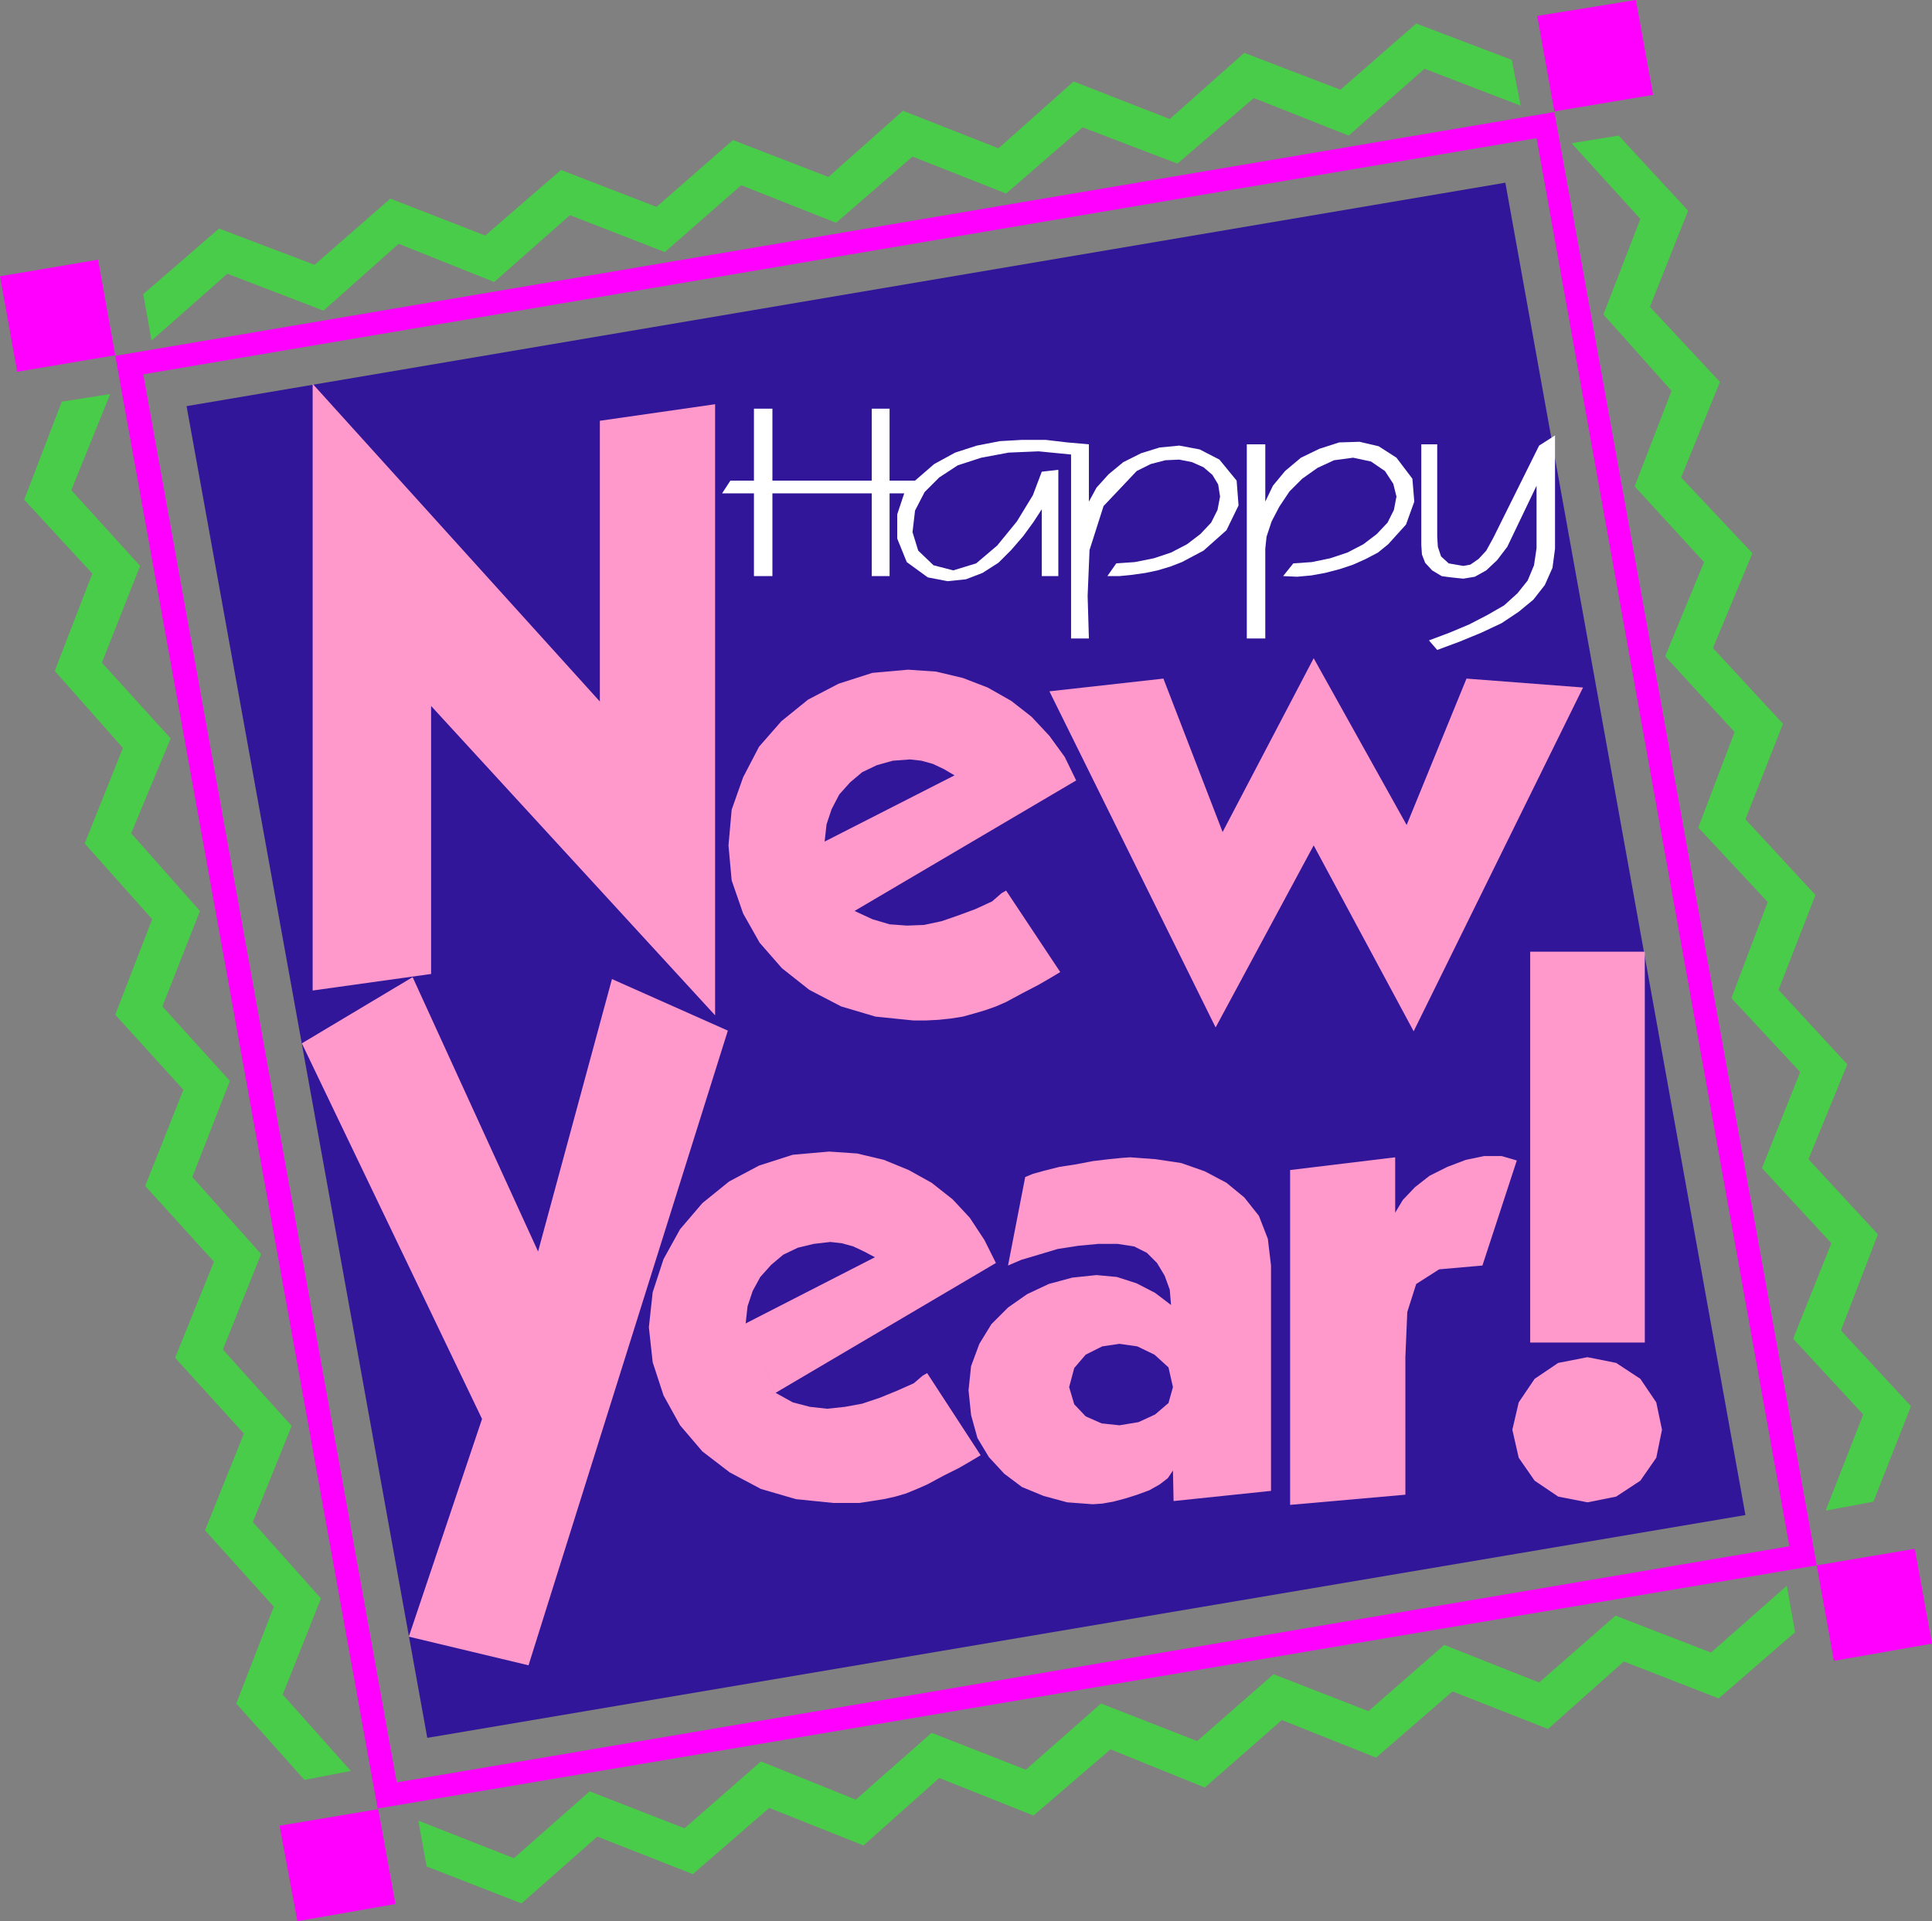 <?xml version="1.0" encoding="UTF-8" standalone="no"?>
<svg
   version="1.0"
   width="129.724mm"
   height="129.011mm"
   id="svg22"
   sodipodi:docname="Happy New Year 13.wmf"
   xmlns:inkscape="http://www.inkscape.org/namespaces/inkscape"
   xmlns:sodipodi="http://sodipodi.sourceforge.net/DTD/sodipodi-0.dtd"
   xmlns="http://www.w3.org/2000/svg"
   xmlns:svg="http://www.w3.org/2000/svg">
  <rect width="100%" height="100%" fill="#808080" stroke="none"/>
  <sodipodi:namedview
     id="namedview22"
     pagecolor="#ffffff"
     bordercolor="#000000"
     borderopacity="0.25"
     inkscape:showpageshadow="2"
     inkscape:pageopacity="0.0"
     inkscape:pagecheckerboard="0"
     inkscape:deskcolor="#d1d1d1"
     inkscape:document-units="mm" />
  <defs
     id="defs1">
    <pattern
       id="WMFhbasepattern"
       patternUnits="userSpaceOnUse"
       width="6"
       height="6"
       x="0"
       y="0" />
  </defs>
  <path
     style="fill:#321699;fill-opacity:1;fill-rule:evenodd;stroke:none"
     d="M 47.349,103.078 382.022,46.369 442.945,384.523 108.433,441.07 Z"
     id="path1" />
  <path
     style="fill:#ff00ff;fill-opacity:1;fill-rule:evenodd;stroke:none"
     d="M 29.25,90.314 36.36,95 389.94,35.059 454.095,392.439 100.677,452.38 36.36,95 29.25,90.314 95.829,459.004 461.044,397.286 394.465,28.435 Z"
     id="path2" />
  <path
     style="fill:#ff00ff;fill-opacity:1;fill-rule:evenodd;stroke:none"
     d="m 0,70.119 24.886,-4.201 4.363,24.235 -24.886,4.201 z"
     id="path3" />
  <path
     style="fill:#ff00ff;fill-opacity:1;fill-rule:evenodd;stroke:none"
     d="M 390.102,4.039 415.15,0 l 4.363,24.073 -25.048,4.201 z"
     id="path4" />
  <path
     style="fill:#ff00ff;fill-opacity:1;fill-rule:evenodd;stroke:none"
     d="m 70.942,463.366 25.048,-4.201 4.363,24.073 -24.886,4.362 z"
     id="path5" />
  <path
     style="fill:#ff00ff;fill-opacity:1;fill-rule:evenodd;stroke:none"
     d="m 461.044,397.286 24.886,-4.201 4.363,24.073 -24.886,4.362 z"
     id="path6" />
  <path
     style="fill:#49cc49;fill-opacity:1;fill-rule:evenodd;stroke:none"
     d="m 36.36,74.643 19.23,-16.641 24.24,9.209 19.23,-16.803 24.078,9.371 19.23,-16.641 24.24,9.371 19.392,-16.964 24.24,9.371 18.907,-16.803 24.24,9.532 19.069,-16.964 24.402,9.532 18.907,-16.803 24.402,9.371 19.23,-16.803 24.24,9.209 2.262,11.633 L 361.499,17.449 342.268,34.413 318.19,24.881 298.798,41.522 274.72,32.313 255.328,49.116 231.573,39.745 212.181,56.547 188.102,47.015 168.71,63.979 144.632,54.609 125.401,71.573 101.161,61.879 82.093,78.843 57.691,69.473 38.461,86.437 Z"
     id="path7" />
  <path
     style="fill:#49cc49;fill-opacity:1;fill-rule:evenodd;stroke:none"
     d="m 455.55,414.251 -19.392,16.803 -24.078,-9.371 -19.23,17.126 -24.24,-9.532 -19.392,16.803 -23.917,-9.532 -19.554,17.126 -23.917,-9.694 -19.554,16.803 -23.917,-9.532 -19.23,17.126 -23.917,-9.532 -19.392,16.803 -24.24,-9.532 -19.23,16.964 -24.078,-9.371 -2.101,-11.633 24.24,9.532 19.23,-16.964 24.078,9.371 19.392,-16.964 24.078,9.694 19.23,-16.964 23.917,9.371 19.069,-16.803 24.402,9.532 19.392,-16.964 24.078,9.371 19.23,-16.803 24.078,9.532 19.392,-16.964 24.24,9.371 19.23,-16.964 z"
     id="path8" />
  <path
     style="fill:#49cc49;fill-opacity:1;fill-rule:evenodd;stroke:none"
     d="m 77.245,451.734 -17.291,-19.388 9.534,-24.558 -17.453,-19.388 9.858,-24.558 -17.453,-19.226 9.858,-24.396 -17.453,-19.226 9.696,-24.396 -17.291,-19.065 9.373,-24.235 -17.13,-19.226 9.696,-24.235 -17.291,-19.549 9.534,-24.719 -17.291,-18.741 9.534,-24.881 12.282,-1.939 -9.858,24.396 17.453,19.226 -9.696,24.558 17.453,19.226 -10.019,24.073 17.453,19.711 -9.534,24.235 17.13,18.903 -9.534,24.396 17.453,19.549 -9.696,24.235 17.453,19.388 -9.858,24.396 17.291,19.388 -9.696,24.396 17.291,19.388 z"
     id="path9" />
  <path
     style="fill:#49cc49;fill-opacity:1;fill-rule:evenodd;stroke:none"
     d="m 410.787,34.413 17.614,19.065 -9.696,24.396 17.776,19.065 -9.858,24.235 18.099,19.226 -10.019,24.073 17.776,19.226 -9.534,24.235 17.776,19.226 -9.373,24.073 17.453,18.903 -9.858,24.073 17.614,19.065 -9.373,24.396 17.776,19.226 -9.534,24.235 -12.12,2.262 9.534,-24.396 -17.776,-19.226 9.696,-24.235 -17.614,-19.065 9.696,-24.396 -17.453,-18.741 9.211,-24.396 -17.614,-18.903 9.211,-24.235 -17.614,-19.226 9.858,-23.912 -17.614,-19.226 9.373,-24.235 -17.291,-19.388 9.373,-24.235 -17.453,-19.226 z"
     id="path10" />
  <path
     style="fill:#ff99cc;fill-opacity:1;fill-rule:evenodd;stroke:none"
     d="m 356.651,379.353 -29.25,2.585 v -84.983 l 26.664,-3.231 v 14.056 l 1.939,-3.231 3.07,-3.231 3.717,-2.908 4.525,-2.262 4.686,-1.777 4.686,-0.969 h 4.363 l 3.878,1.131 -8.726,26.658 -10.989,0.969 -5.818,3.716 -2.262,7.109 -0.485,11.471 z"
     id="path11" />
  <path
     style="fill:#ff99cc;fill-opacity:1;fill-rule:evenodd;stroke:none"
     d="m 136.552,317.635 18.746,-69.149 29.411,13.087 -50.581,161.08 -30.381,-7.27 18.584,-55.255 -45.733,-95.323 28.118,-16.803 z"
     id="path12" />
  <path
     style="fill:#ff99cc;fill-opacity:1;fill-rule:evenodd;stroke:none"
     d="m 333.38,214.557 -24.886,46.207 -42.178,-85.306 28.926,-3.231 15.029,38.937 23.109,-44.107 23.594,42.33 15.19,-37.16 29.573,2.262 -42.986,87.245 z"
     id="path13" />
  <path
     style="fill:#ff99cc;fill-opacity:1;fill-rule:evenodd;stroke:none"
     d="m 216.867,231.198 4.525,2.1 4.363,1.293 4.363,0.323 4.363,-0.162 4.525,-0.969 4.202,-1.454 4.363,-1.616 4.202,-1.939 2.424,-2.1 1.131,-0.646 13.736,20.68 -2.424,1.454 -3.07,1.777 -4.04,2.1 -4.202,2.262 -2.586,1.131 -2.747,0.969 -2.747,0.808 -2.909,0.808 -3.07,0.485 -3.07,0.323 -3.07,0.162 h -3.394 l -9.534,-0.969 -8.726,-2.585 -8.08,-4.201 -6.949,-5.493 -5.656,-6.463 -4.202,-7.432 -2.909,-8.401 -0.808,-8.886 0.808,-9.048 2.909,-8.24 4.04,-7.755 5.656,-6.463 6.787,-5.493 7.757,-4.039 8.565,-2.747 9.05,-0.808 7.11,0.485 6.787,1.616 6.302,2.423 5.979,3.393 5.171,4.039 4.525,4.847 3.878,5.332 2.909,5.978 -56.237,33.121 -7.595,-17.61 32.966,-16.803 -2.747,-1.616 -2.747,-1.293 -2.909,-0.808 -2.909,-0.323 -4.363,0.323 -4.04,1.131 -3.717,1.777 -3.07,2.585 -2.747,3.07 -1.939,3.716 -1.293,3.878 -0.485,4.362 z"
     id="path14" />
  <path
     style="fill:#ff99cc;fill-opacity:1;fill-rule:evenodd;stroke:none"
     d="m 196.829,353.503 4.363,2.423 4.363,1.131 4.363,0.485 4.525,-0.485 4.363,-0.808 4.363,-1.454 4.363,-1.777 4.363,-1.939 2.262,-1.939 1.131,-0.646 13.574,20.842 -2.424,1.454 -3.07,1.777 -3.878,1.939 -4.202,2.262 -2.586,1.131 -2.747,1.131 -2.747,0.808 -2.909,0.646 -3.07,0.485 -3.232,0.485 h -3.232 -3.232 l -9.534,-0.969 -8.888,-2.585 -7.918,-4.201 -6.949,-5.332 -5.656,-6.624 -4.202,-7.594 -2.747,-8.401 -0.97,-8.886 0.97,-8.886 2.747,-8.401 4.202,-7.594 5.656,-6.624 6.787,-5.493 7.595,-4.039 8.565,-2.747 9.211,-0.808 7.11,0.485 6.787,1.616 6.302,2.585 5.818,3.231 5.333,4.201 4.363,4.685 3.717,5.655 2.909,5.816 -55.914,32.959 -7.595,-17.61 32.805,-16.803 -2.747,-1.454 -2.747,-1.293 -2.909,-0.808 -2.909,-0.323 -4.202,0.485 -4.04,0.969 -3.717,1.777 -3.07,2.585 -2.747,3.07 -1.939,3.554 -1.293,3.878 -0.485,4.362 z"
     id="path15" />
  <path
     style="fill:#ff99cc;fill-opacity:1;fill-rule:evenodd;stroke:none"
     d="M 79.346,251.394 V 97.423 l 72.882,80.621 v -71.25 l 29.25,-4.201 v 155.102 l -72.074,-78.52 v 68.019 z"
     id="path16" />
  <path
     style="fill:#ff99cc;fill-opacity:1;fill-rule:evenodd;stroke:none"
     d="m 402.868,344.455 7.272,1.454 6.141,4.039 4.04,5.978 1.454,6.947 -1.454,7.109 -4.04,5.816 -6.141,4.039 -7.272,1.454 -7.434,-1.454 -5.979,-4.039 -4.04,-5.816 -1.616,-7.109 1.616,-6.947 4.04,-5.978 5.979,-4.039 z"
     id="path17" />
  <path
     style="fill:#ff99cc;fill-opacity:1;fill-rule:evenodd;stroke:none"
     d="m 388.324,340.739 h 29.088 v -99.2 h -29.088 z"
     id="path18" />
  <path
     style="fill:#ff99cc;fill-opacity:1;fill-rule:evenodd;stroke:none"
     d="m 297.667,352.048 v 21.165 l 0.162,7.755 24.725,-2.585 v -57.194 l -0.808,-6.786 -2.262,-5.816 -3.717,-4.685 -4.525,-3.716 -5.494,-2.908 -5.979,-2.1 -6.464,-0.969 -6.464,-0.485 -2.262,0.162 -3.232,0.323 -4.04,0.485 -4.202,0.808 -4.202,0.646 -3.878,0.969 -2.909,0.808 -1.939,0.808 -4.363,22.457 3.394,-1.454 4.363,-1.293 4.848,-1.454 5.171,-0.808 5.171,-0.485 h 4.848 l 4.202,0.646 3.232,1.616 2.586,2.585 1.939,3.231 1.293,3.554 0.323,3.878 -4.04,-3.07 -4.686,-2.423 -5.01,-1.616 -5.171,-0.485 -6.141,0.646 -5.979,1.616 -5.494,2.585 -4.848,3.393 -4.202,4.201 -3.07,5.008 -2.101,5.655 -0.646,6.139 0.646,6.301 1.616,5.816 2.909,4.847 3.878,4.201 4.525,3.393 5.494,2.262 5.979,1.616 6.464,0.485 2.424,-0.162 2.747,-0.485 3.07,-0.808 3.07,-0.969 3.07,-1.131 2.586,-1.454 2.101,-1.616 1.293,-1.939 v -21.165 l -1.131,4.039 -3.394,2.908 -4.202,1.939 -4.848,0.808 -4.525,-0.485 -4.04,-1.777 -2.909,-3.07 -1.293,-4.362 1.293,-4.847 2.909,-3.393 4.202,-2.1 4.363,-0.646 4.525,0.646 4.363,2.1 3.555,3.231 z"
     id="path19" />
  <path
     style="fill:#ffffff;fill-opacity:1;fill-rule:evenodd;stroke:none"
     d="m 276.336,162.049 h -4.525 v -46.692 l -8.242,-0.808 -7.595,0.323 -6.949,1.293 -5.979,1.939 -4.686,3.07 -3.717,3.716 -2.424,4.685 -0.646,5.493 1.454,4.685 3.878,3.716 5.01,1.293 5.818,-1.777 5.333,-4.524 5.01,-6.139 4.04,-6.624 2.262,-5.978 4.202,-0.485 v 26.981 h -4.202 v -16.964 l -2.101,3.231 -2.586,3.554 -3.07,3.554 -3.232,3.231 -4.04,2.585 -4.202,1.616 -4.686,0.485 -5.01,-0.969 -5.333,-3.878 -2.424,-5.978 v -6.139 l 1.778,-5.332 h -3.717 v 21.003 h -4.525 v -21.003 h -25.21 v 21.003 h -4.686 v -21.003 h -8.08 l 2.101,-3.231 h 5.979 v -18.257 h 4.686 v 18.257 h 25.21 v -18.257 h 4.525 v 18.257 h 6.464 l 4.848,-4.201 5.333,-2.908 5.494,-1.777 5.818,-1.131 5.656,-0.323 h 5.979 l 5.494,0.646 5.494,0.485 v 14.541 l 1.939,-3.554 3.07,-3.393 3.717,-3.07 4.525,-2.262 4.686,-1.454 5.01,-0.485 5.171,0.969 5.01,2.585 4.363,5.332 0.485,6.301 -3.07,6.301 -5.818,5.17 -2.747,1.454 -2.747,1.454 -2.909,1.131 -3.232,0.969 -3.07,0.646 -3.394,0.485 -3.232,0.323 h -3.07 l 2.262,-3.231 4.686,-0.323 4.848,-0.969 4.363,-1.454 4.04,-2.1 3.394,-2.585 2.747,-2.908 1.616,-3.231 0.646,-3.393 -0.485,-3.07 -1.454,-2.423 -2.262,-1.939 -2.909,-1.293 -3.232,-0.646 -3.555,0.162 -3.717,0.969 -3.555,1.777 -8.403,8.886 -3.555,11.148 -0.485,11.633 z"
     id="path20" />
  <path
     style="fill:#ffffff;fill-opacity:1;fill-rule:evenodd;stroke:none"
     d="m 378.952,136.522 11.635,-23.427 4.04,-2.585 v 28.758 l -0.646,4.847 -1.939,4.362 -2.909,3.716 -3.717,3.07 -4.363,2.908 -5.171,2.423 -5.494,2.262 -5.656,2.1 -2.101,-2.423 5.171,-1.939 5.01,-2.1 4.686,-2.423 4.202,-2.423 3.394,-3.07 2.586,-3.231 1.616,-3.878 0.646,-4.362 v -15.833 l -7.434,15.51 -2.586,3.393 -2.747,2.585 -2.909,1.616 -2.909,0.485 -1.616,-0.162 -1.454,-0.162 -1.293,-0.162 -1.131,-0.162 -2.424,-1.454 -1.778,-1.939 -0.808,-2.1 -0.162,-2.423 v -25.527 h 4.04 v 23.427 l 0.162,2.585 0.808,2.423 1.939,1.777 3.717,0.646 1.778,-0.323 2.101,-1.454 1.939,-2.1 z"
     id="path21" />
  <path
     style="fill:#ffffff;fill-opacity:1;fill-rule:evenodd;stroke:none"
     d="m 321.099,112.772 v 14.541 l 1.939,-4.039 3.07,-3.716 4.04,-3.393 4.686,-2.262 5.01,-1.616 5.171,-0.162 4.848,1.131 4.525,2.908 4.04,5.332 0.485,5.816 -2.101,5.816 -4.525,5.008 -2.586,2.1 -3.07,1.616 -3.232,1.454 -3.394,1.131 -3.717,0.969 -3.555,0.646 -3.555,0.323 -3.555,-0.162 2.586,-3.231 4.686,-0.323 4.686,-0.969 4.363,-1.454 4.04,-2.1 3.394,-2.585 2.747,-2.908 1.616,-3.231 0.646,-3.393 -0.808,-3.231 -2.101,-3.231 -3.555,-2.423 -4.525,-0.969 -4.848,0.646 -4.202,1.939 -3.878,2.747 -3.232,3.231 -2.586,3.878 -1.939,3.716 -1.293,3.878 -0.323,3.07 v 22.781 h -4.686 v -49.277 z"
     id="path22" />
</svg>
